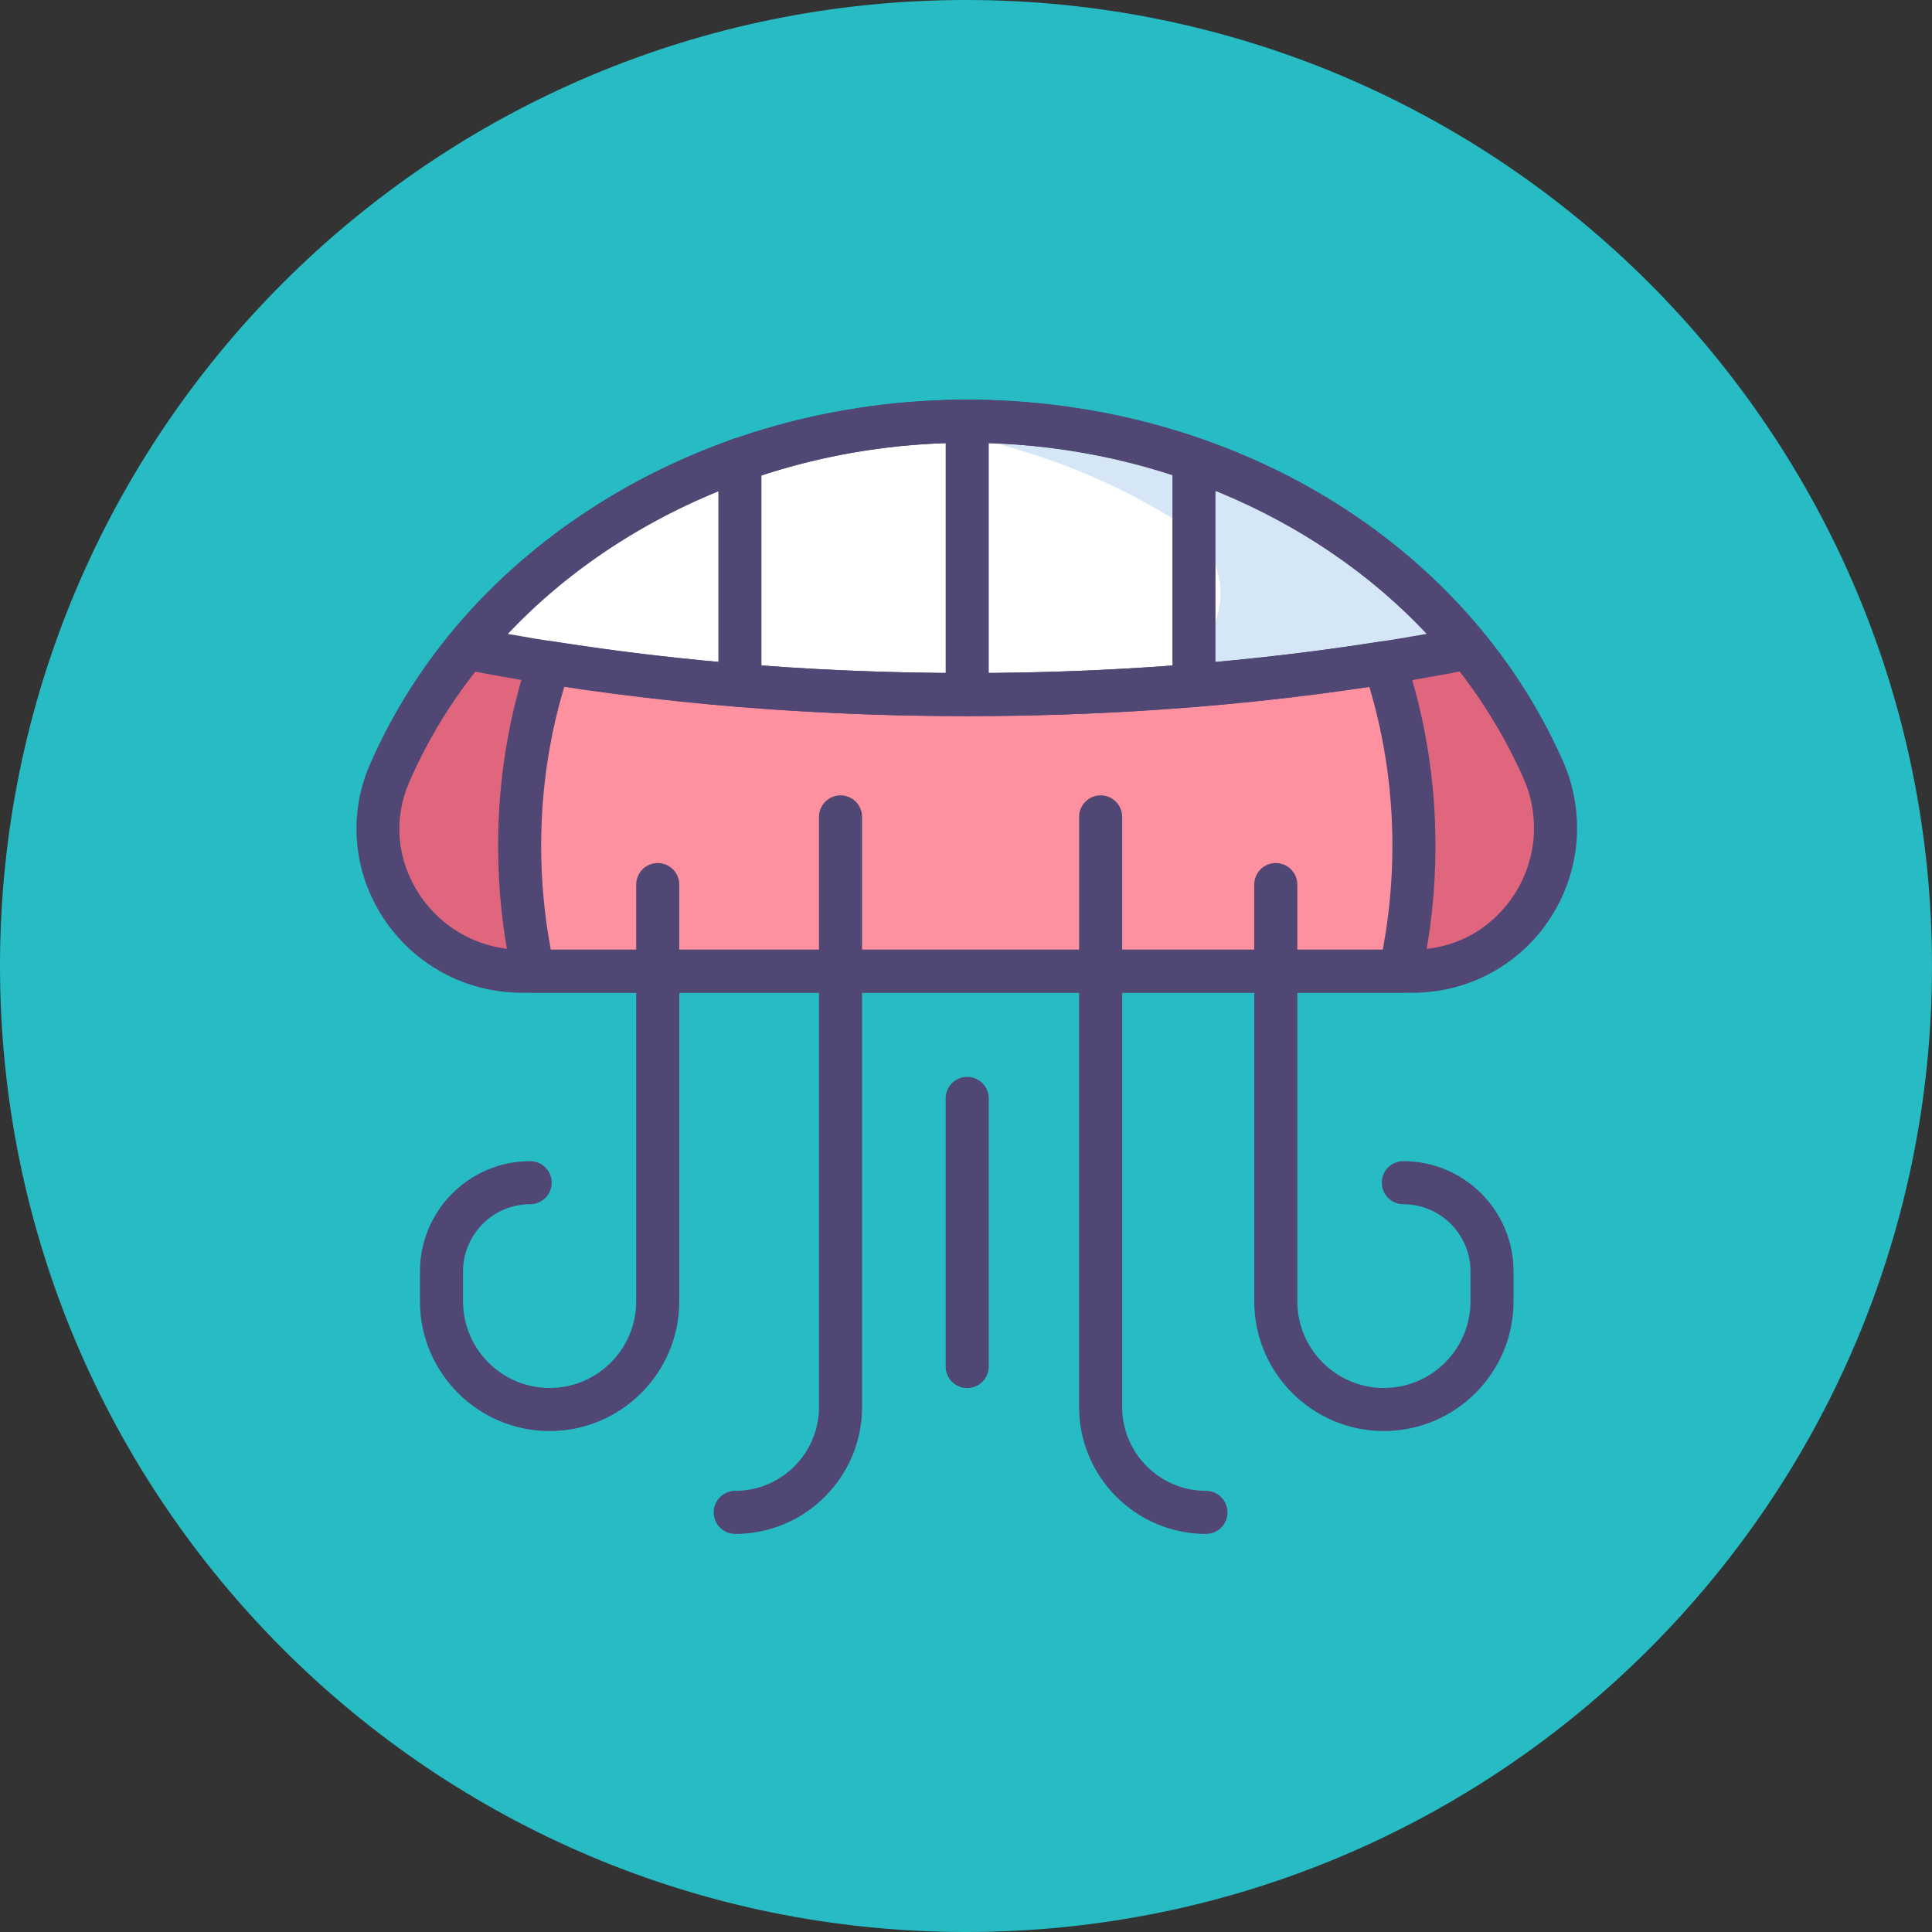 <svg width="88" height="88" viewBox="0 0 88 88" fill="none" xmlns="http://www.w3.org/2000/svg">
<rect x="0" y="0" width="88" height="88" fill="#333333" stroke="none"/>
<path d="M44 88C68.3 88 88 68.3 88 44C88 19.7 68.3 0 44 0C19.7 0 0 19.7 0 44C0 68.3 19.7 88 44 88Z" fill="#27BBC4"/>
<path d="M44.036 78C62.794 78 78 62.794 78 44.036C78 25.278 62.794 10.072 44.036 10.072C25.278 10.072 10.072 25.278 10.072 44.036C10.072 62.794 25.278 78 44.036 78Z" fill="#27BBC4"/>
<path d="M64.347 44.237C69.084 44.237 72.206 39.355 70.28 35.027C66.15 25.749 55.966 19.186 44.057 19.186C32.056 19.186 21.807 25.851 17.74 35.242C15.897 39.497 19.125 44.237 23.762 44.237H64.347Z" fill="#E0667D"/>
<path d="M44.051 31.637C37.349 31.637 30.941 31.116 25.018 30.178C24.143 32.771 23.662 35.587 23.662 38.533C23.662 40.501 23.878 42.411 24.281 44.237H63.778C64.181 42.411 64.396 40.501 64.396 38.533C64.396 35.59 63.917 32.775 63.043 30.184C57.132 31.118 50.738 31.637 44.051 31.637Z" fill="#FD919F"/>
<path d="M21.25 29.519C28.18 30.878 35.906 31.638 44.056 31.638C52.205 31.638 59.931 30.878 66.861 29.519C61.736 23.259 53.433 19.186 44.055 19.186C34.678 19.186 26.375 23.259 21.25 29.519Z" fill="white"/>
<path d="M44.055 19.186C42.931 19.186 41.824 19.248 40.734 19.362C45.595 19.87 50.077 21.476 53.858 23.894C56.825 25.792 55.773 30.346 52.275 30.765C48.575 31.209 44.713 31.491 40.734 31.592C41.833 31.62 42.939 31.637 44.055 31.637C52.204 31.637 59.93 30.878 66.86 29.519C61.736 23.259 53.433 19.186 44.055 19.186Z" fill="#D5E6F7"/>
<path d="M44.05 32.618C36.025 32.618 28.288 31.899 21.056 30.481C20.717 30.415 20.438 30.175 20.322 29.851C20.205 29.526 20.267 29.164 20.485 28.897C25.966 22.202 34.776 18.205 44.05 18.205C53.324 18.205 62.133 22.202 67.614 28.897C67.832 29.164 67.895 29.526 67.778 29.851C67.661 30.176 67.382 30.415 67.044 30.481C59.812 31.899 52.075 32.618 44.05 32.618ZM23.117 28.872C29.739 30.057 36.771 30.656 44.05 30.656C51.329 30.656 58.361 30.056 64.983 28.872C59.833 23.394 52.136 20.167 44.05 20.167C35.964 20.167 28.267 23.394 23.117 28.872Z" fill="#504774"/>
<path d="M44.055 32.618C43.513 32.618 43.074 32.179 43.074 31.637V19.186C43.074 18.644 43.513 18.205 44.055 18.205C44.597 18.205 45.036 18.644 45.036 19.186V31.637C45.036 32.179 44.597 32.618 44.055 32.618Z" fill="#504774"/>
<path d="M33.702 32.203C33.16 32.203 32.721 31.764 32.721 31.222V20.92C32.721 20.379 33.16 19.939 33.702 19.939C34.243 19.939 34.683 20.379 34.683 20.92V31.222C34.683 31.764 34.244 32.203 33.702 32.203Z" fill="#504774"/>
<path d="M54.383 32.203C53.842 32.203 53.402 31.764 53.402 31.222V20.92C53.402 20.379 53.842 19.939 54.383 19.939C54.925 19.939 55.364 20.379 55.364 20.92V31.222C55.364 31.764 54.925 32.203 54.383 32.203Z" fill="#504774"/>
<path d="M64.345 45.218H23.761C21.215 45.218 18.858 43.943 17.457 41.808C16.087 39.721 15.855 37.121 16.838 34.851C18.942 29.993 22.596 25.846 27.404 22.859C32.304 19.814 38.062 18.205 44.055 18.205C56.089 18.205 66.734 24.651 71.174 34.628C72.221 36.979 72.012 39.666 70.616 41.816C69.233 43.946 66.888 45.218 64.345 45.218ZM44.055 20.167C32.858 20.167 22.644 26.381 18.638 35.631C17.908 37.317 18.075 39.176 19.096 40.731C20.134 42.312 21.878 43.256 23.761 43.256H64.345C66.249 43.256 67.935 42.341 68.971 40.747C70.004 39.157 70.158 37.167 69.382 35.426C65.256 26.156 55.315 20.167 44.055 20.167Z" fill="#504774"/>
<path d="M63.784 45.217H24.287C23.827 45.217 23.429 44.897 23.329 44.448C22.903 42.517 22.688 40.527 22.688 38.533C22.688 35.548 23.161 32.632 24.096 29.864C24.248 29.41 24.706 29.132 25.179 29.209C31.241 30.17 37.593 30.657 44.058 30.657C50.508 30.657 56.846 30.172 62.897 29.215C63.371 29.14 63.827 29.418 63.98 29.871C64.912 32.635 65.384 35.549 65.384 38.533C65.384 40.529 65.168 42.519 64.743 44.448C64.643 44.897 64.245 45.217 63.784 45.217ZM25.088 43.255H62.983C63.275 41.707 63.422 40.122 63.422 38.533C63.422 36.043 63.068 33.608 62.37 31.281C56.47 32.169 50.314 32.618 44.057 32.618C37.785 32.618 31.616 32.166 25.704 31.275C25.004 33.605 24.649 36.043 24.649 38.533C24.649 40.121 24.797 41.706 25.088 43.255Z" fill="#504774"/>
<path d="M25.034 65.182C21.778 65.182 19.129 62.533 19.129 59.277V57.908C19.129 55.14 21.381 52.889 24.149 52.889C24.691 52.889 25.13 53.328 25.13 53.87C25.13 54.411 24.691 54.85 24.149 54.85C22.463 54.85 21.091 56.222 21.091 57.908V59.277C21.091 61.451 22.86 63.22 25.034 63.22C27.209 63.22 28.978 61.451 28.978 59.277V40.291C28.978 39.75 29.417 39.31 29.959 39.31C30.5 39.31 30.94 39.75 30.94 40.291V59.277C30.939 62.533 28.29 65.182 25.034 65.182Z" fill="#504774"/>
<path d="M63.034 65.182C59.778 65.182 57.129 62.533 57.129 59.277V40.291C57.129 39.75 57.568 39.31 58.11 39.31C58.652 39.31 59.091 39.75 59.091 40.291V59.277C59.091 61.451 60.86 63.22 63.034 63.22C65.209 63.22 66.978 61.451 66.978 59.277V57.908C66.978 56.222 65.606 54.85 63.919 54.85C63.378 54.85 62.939 54.411 62.939 53.87C62.939 53.328 63.378 52.889 63.919 52.889C66.688 52.889 68.94 55.14 68.94 57.908V59.277C68.94 62.533 66.29 65.182 63.034 65.182Z" fill="#504774"/>
<path d="M54.93 69.868C51.744 69.868 49.152 67.276 49.152 64.09V37.208C49.152 36.666 49.592 36.227 50.133 36.227C50.675 36.227 51.114 36.666 51.114 37.208V64.09C51.114 66.194 52.826 67.906 54.93 67.906C55.471 67.906 55.911 68.345 55.911 68.886C55.911 69.428 55.472 69.868 54.93 69.868Z" fill="#504774"/>
<path d="M33.489 69.868C32.947 69.868 32.508 69.428 32.508 68.886C32.508 68.345 32.947 67.906 33.489 67.906C35.593 67.906 37.304 66.194 37.304 64.09V37.208C37.304 36.666 37.744 36.227 38.285 36.227C38.827 36.227 39.266 36.666 39.266 37.208V64.09C39.266 67.276 36.675 69.868 33.489 69.868Z" fill="#504774"/>
<path d="M44.055 63.225C43.513 63.225 43.074 62.786 43.074 62.245V50.032C43.074 49.49 43.513 49.051 44.055 49.051C44.597 49.051 45.036 49.49 45.036 50.032V62.245C45.036 62.786 44.597 63.225 44.055 63.225Z" fill="#504774"/>
</svg>
